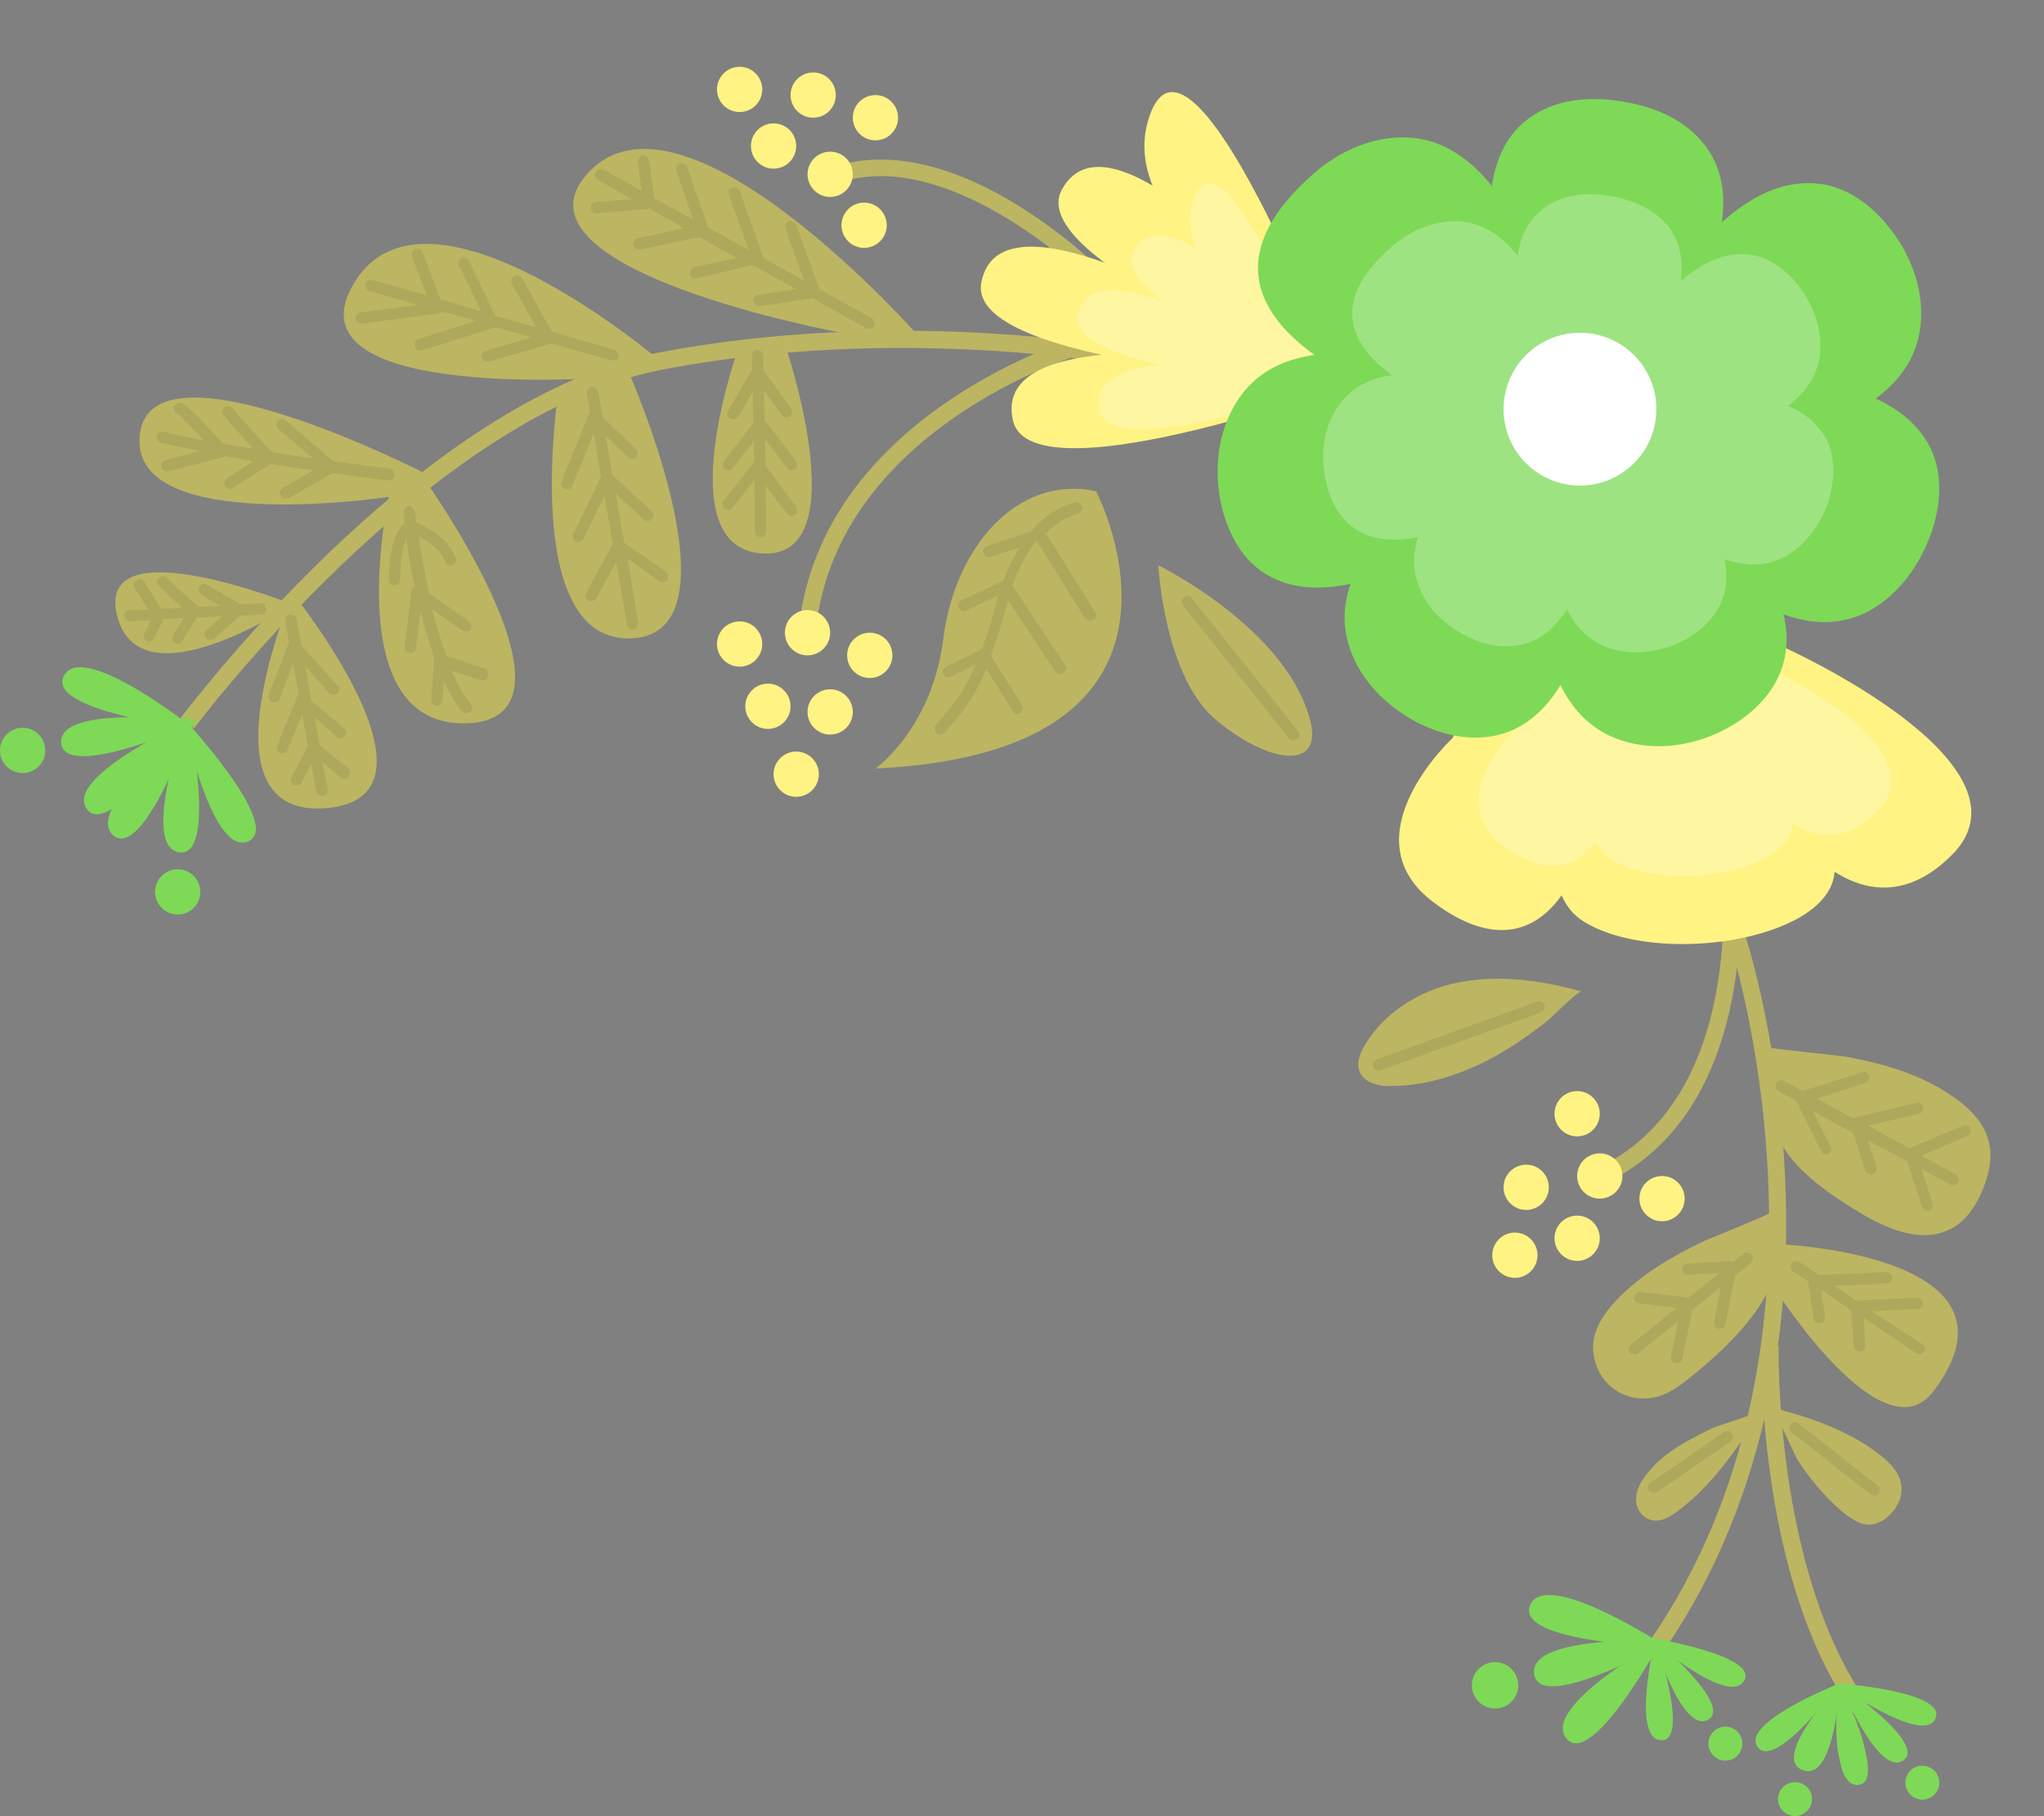 <?xml version="1.0" encoding="UTF-8" standalone="no"?><svg xmlns="http://www.w3.org/2000/svg" xmlns:xlink="http://www.w3.org/1999/xlink" fill="#000000" height="320.9" preserveAspectRatio="xMidYMid meet" version="1" viewBox="0.0 -11.8 361.2 320.9" width="361.2" zoomAndPan="magnify"><rect x="0.0" y="-11.8" width="361.2" height="320.9" fill="#808080" stroke="none"/><g><g fill="#bcb562" id="change1_1"><path d="M283.4,197.4l-1.3-2.7c26.7-12.4,22.2-52.1,22.1-52.5l3-0.4C307.3,142.2,312,184.1,283.4,197.4z" fill="inherit"/><path d="M294,279.9l-2.5-1.7c37.1-53.7,14.1-124,13.8-124.7l2.8-1c0.1,0.2,6.1,18.2,7.3,42.8 C316.6,218,313.8,251.1,294,279.9z" fill="inherit"/><path d="M327.5,290.9c-9-12.6-12.9-29.6-14.6-41.7c-1.9-13-1.6-23.2-1.6-23.3l3,0.1c0,0.4-0.8,39.8,15.7,63.1 L327.5,290.9z" fill="inherit"/><path d="M34.3,116.9l-2.4-1.8c0.1-0.1,10.7-14.3,26.2-29.2c14.4-13.8,36.3-31.2,58.3-35.4c41.8-8,80.2-1.1,80.6-1 l-0.5,3c-0.4-0.1-38.2-6.9-79.4,1C76.1,61.3,34.7,116.3,34.3,116.9z" fill="inherit"/><path d="M148.7,47c0,0-60-11-45-28c16.8-19.1,59,29,59,29L148.7,47z" fill="inherit"/><path d="M130.7,49c0,0-13,36,4,37s4-37,4-37H130.7z" fill="inherit"/><path d="M98.7,57.2c0,0-7,44.8,13,43.8s-1-48-1-48L98.7,57.2z" fill="inherit"/><path d="M105.7,55c0,0-56,4-43-17s54,14,54,14L105.7,55z" fill="inherit"/><path d="M68.7,76c0,0-9,41,14,40s-9-45-9-45L68.7,76z" fill="inherit"/><path d="M68.7,76c0,0-46,7-44-11S75,71.8,75,71.8L68.7,76z" fill="inherit"/><path d="M51.7,93c0,0-17,40,6,38S51.7,93,51.7,93z" fill="inherit"/><path d="M51.7,95c0,0-35-14-31,2S51.7,95,51.7,95z" fill="inherit"/><path d="M144.2,99.2l-3-0.3c4.1-36.6,46.6-50.1,47-50.3l0.9,2.9C188.8,51.6,148.1,64.6,144.2,99.2z" fill="inherit"/><path d="M192.7,38.1c-0.2-0.2-24.6-24.3-44.5-17.6l-0.9-2.8c9-3,20.1-0.8,32.1,6.5c8.9,5.4,15.1,11.6,15.4,11.8 L192.7,38.1z" fill="inherit"/><path d="M193.7,75c0,0,24,46-39,49c0,0,10-7,12-23S179.7,72,193.7,75z" fill="inherit"/><path d="M231.6,115.8c2,8.4-7.1,7.5-16.5-0.2c-9.4-7.6-10.4-27.5-10.4-27.5S227.6,99.3,231.6,115.8z" fill="inherit"/><path d="M310.7,173c0.1,0.3,14.3,1.7,15.4,1.9c6.6,1.2,13.3,3.1,18.9,7c3,2,5.8,4.8,6.5,8.3c0.6,2.6,0,5.4-1,7.9 c-1.2,3-3,5.9-5.9,7.3c-4.7,2.4-10.3,0.3-14.9-2.3c-6.2-3.7-14.6-9-16.3-16.3C312.6,182.2,311.7,177.6,310.7,173z" fill="inherit"/><path d="M313,202.4c0,0.3-11.3,4.8-12.1,5.2c-5.6,2.7-11.1,5.9-15.4,10.5c-1.7,1.8-3.2,3.9-3.8,6.4 c-0.6,2.8,0.3,6,2.3,8.1c2,2.1,5.1,3.1,7.9,2.6c2.6-0.4,4.8-2,6.9-3.7c5.1-4.1,12.3-10.7,14.4-17.1 C314.4,210.9,313.2,206.1,313,202.4z" fill="inherit"/><path d="M313.7,208c0,0,46.3,1.6,28,26c-9,12-28-18-28-18V208z" fill="inherit"/><path d="M311.7,236.7c-1,1.6-7.7,3.1-9.4,4c-4.3,2.1-8.9,4.5-11.7,8.5c-1.2,1.6-2,3.8-1.1,5.7c0.6,1.2,1.8,2,3.1,2 c1.3,0,2.5-0.7,3.5-1.4C302.7,250.7,307.6,243.4,311.7,236.7z" fill="inherit"/><path d="M312.4,236.7c7,1.8,14.4,4.2,20.1,8.8c1.7,1.4,3.3,3.1,3.5,5.3c0.2,1.7-0.5,3.3-1.6,4.6 c-1,1.2-2.4,2.1-3.9,2.2c-1.9,0.1-3.6-1.2-5.1-2.4c-3-2.6-5.6-5.7-7.8-9.1C316.8,244.6,313.6,237,312.4,236.7z" fill="inherit"/><path d="M244.7,180.1c-1.9-0.2-3.9-0.9-4.5-2.7c-0.5-1.4,0.1-2.9,0.8-4.2c2.9-5.2,8.2-8.9,13.9-10.7 c7.9-2.4,16.8-1.3,24.6,0.9c-0.6-0.2-5.6,4.9-6.2,5.3c-3.2,2.5-6.5,4.8-10.1,6.7c-5.4,2.8-11.4,4.7-17.4,4.7 C245.4,180.1,245.1,180.1,244.7,180.1z" fill="inherit"/></g><g fill="#fff383" id="change2_1"><path d="M280.6,110.2c0,0-13.4,32.9-0.8,40.8c12.6,7.9,42.3,3.6,44.3-8c2-11.5-5.8-32.5-14.1-39.1 C301.7,97.3,280.6,110.2,280.6,110.2z" fill="inherit"/><path d="M267.9,90.2l18.2,11l-7.9,41c0,0-6.7,19-24.8,5.5c-15.6-11.6,3.3-29.1,3.3-29.1L267.9,90.2z" fill="inherit"/><path d="M315.5,102.7c0,0,45.7,20.6,29.3,36.7c-16.4,16.2-30.8-7.7-30.8-7.7l-20.8-30.8L315.5,102.7z" fill="inherit"/><path d="M233.6,47.8c0,0-37.5-18.4-30.5-39S233.6,47.8,233.6,47.8z" fill="inherit"/><path d="M240.7,57c0,0-60-22-53.1-35.2C197.8,2.6,240.7,57,240.7,57z" fill="inherit"/><path d="M234.6,55.8c0,0-63.8-3-61.2-17.6C177.3,16.8,234.6,55.8,234.6,55.8z" fill="inherit"/><path d="M242.2,54.7c0,0-59.9,22.3-63.2,7.8C174.2,41.3,242.2,54.7,242.2,54.7z" fill="inherit"/><circle cx="136.7" cy="14" fill="inherit" r="4"/><circle cx="154.7" cy="9" fill="inherit" r="4"/><circle cx="143.7" cy="5" fill="inherit" r="4"/><circle cx="152.7" cy="28" fill="inherit" r="4"/><circle cx="130.7" cy="4" fill="inherit" r="4"/><circle cx="130.7" cy="102" fill="inherit" r="4"/><circle cx="153.7" cy="104" fill="inherit" r="4"/><circle cx="146.7" cy="114" fill="inherit" r="4"/><circle cx="135.7" cy="113" fill="inherit" r="4"/><circle cx="140.7" cy="125" fill="inherit" r="4"/><circle cx="278.7" cy="185" fill="inherit" r="4"/><circle cx="269.7" cy="198" fill="inherit" r="4"/><circle cx="293.7" cy="200" fill="inherit" r="4"/><circle cx="278.7" cy="207" fill="inherit" r="4"/><circle cx="267.7" cy="210" fill="inherit" r="4"/><circle cx="282.7" cy="196" fill="inherit" r="4"/><circle cx="142.7" cy="100" fill="inherit" r="4"/><circle cx="146.7" cy="19" fill="inherit" r="4"/></g><g fill="#ffffff" id="change3_1"><path d="M236.1,55.8c1.1-0.4,1.8-0.6,1.8-0.6s-1-0.2-2.7-0.5c-1-1.2-2.3-2.8-3.9-4.6 c0.4,0.2,0.7,0.4,0.7,0.4s-16.3-41.1-21.1-26.9c-1,2.9-0.7,5.7,0.4,8.4c-4.8-2.8-8.9-3.4-11,0.6c-1.4,2.6,1.1,5.7,5.3,8.9 c-7.6-2.8-14.1-3.2-15.1,2.4c-0.8,4.1,6.2,6.9,14.6,8.8c-7,0.7-12,2.9-10.8,8c1.9,8.4,31.7-1.2,40.9-4.4c1.1,0.4,1.7,0.6,1.7,0.6 S236.6,56.5,236.1,55.8z M229.2,53.8C229.2,53.8,229.2,53.8,229.2,53.8C229.2,53.8,229.2,53.8,229.2,53.8 C229.2,53.8,229.2,53.8,229.2,53.8z" fill="inherit" opacity="0.25"/><path d="M310.5,105.2l-16.1-1.3l1.3,2c-2.8,0.9-5.4,2.1-7.4,3.1l0.9-4.9l-13.1-7.9l-8,20.5 c0,0-13.6,12.6-2.4,21c8.9,6.6,13.9,2.4,16.3-0.9c0.6,1.4,1.5,2.5,2.8,3.3c9.1,5.7,30.5,2.6,31.9-5.7c0-0.2,0.1-0.4,0.1-0.6 c4,2.5,9.3,3.4,14.8-2.1C343.5,120,310.5,105.2,310.5,105.2z" fill="inherit" opacity="0.25"/></g><g fill="#7ed957" id="change4_1"><path d="M270.9,65.5C250.2,62,201.7,45.7,232,19c4.6-4.1,10.6-6.8,16.8-6.5c17.9,0.8,25.8,29.3,28.8,43.5 C277.6,56,270.9,65.5,270.9,65.5z" fill="inherit"/><path d="M275.6,72.1c0.5,2.2-18.4,11.8-20.2,12.7c-9.1,4.6-22.8,11-32.4,4.4c-3.9-2.7-6.2-7.3-7.2-11.9 c-1.5-6.7-0.4-14.1,3.7-19.5c11.3-14.7,40.1-3.3,53.6,2.8C273.1,60.7,275.6,72.1,275.6,72.1z" fill="inherit"/><path d="M283.8,65.8c0,14.7-1.3,49.3-20.2,52.5c-4.8,0.8-9.7-0.5-14-2.9c-5.3-3-9.8-7.8-11.4-13.7 c-4.9-17.9,21.9-34.1,35-41C273.3,60.8,283.8,65.8,283.8,65.8z" fill="inherit"/><path d="M274.6,65.1c-6.4-13.5-20.9-48.6-1.7-57.6c4.2-2,9.1-2.1,13.6-1.4c5,0.8,9.9,2.6,13.4,6.2 c8.8,8.8,3.1,22.4-1.2,31.9c-1.7,3.8-7.8,21-12.6,21C286.2,65.2,274.6,65.1,274.6,65.1z" fill="inherit"/><path d="M282.8,60.1c6.2-13.3,20.8-41.8,38.9-39.4c4.7,0.6,8.9,3.7,11.9,7.4c4.3,5.2,6.8,12.2,5.6,18.9 c-3.3,18.2-34.1,21.4-48.9,22.2C290.2,69.1,282.8,60.1,282.8,60.1z" fill="inherit"/><path d="M286.9,56.8c14.3-2.2,44.5-5.5,53.6,9.4c3.1,5.1,2.6,11.6,0.4,17.2c-2.2,5.5-6,10.5-11.3,13.1 c-17,8.2-37.4-16.6-46.1-28.5C283.4,67.9,286.9,56.8,286.9,56.8z" fill="inherit"/><path d="M284.7,60.6c11.5,8.9,37.3,30.4,29.6,47.1c-1.9,4.2-5.6,7.4-9.7,9.5c-6,3.1-13.3,3.9-19.5,1.3 c-17.2-7.2-13.5-38-10.9-52.7C274.3,65.8,284.7,60.6,284.7,60.6z" fill="inherit"/><path d="M34.2,116.9c0,0-19.6-15.6-22.9-9.3S34.2,116.9,34.2,116.9z" fill="inherit"/><path d="M34.2,115.1c0,0-22.9,10.2-18.9,16C19.3,136.9,34.2,115.1,34.2,115.1z" fill="inherit"/><path d="M35.3,115.7c0,0-24.8-3.3-24.5,3.7C11.2,126.5,35.3,115.7,35.3,115.7z" fill="inherit"/><circle cx="4" cy="120.8" fill="inherit" r="4"/><path d="M34.1,115.5c0,0-19.4,15.7-14.1,20.3C25.4,140.4,34.1,115.5,34.1,115.5z" fill="inherit"/><path d="M32.3,115c0,0,5,24.5,11.5,21.9S32.3,115,32.3,115z" fill="inherit"/><path d="M33.2,114.1c0,0-8.6,23.5-1.6,24.7S33.2,114.1,33.2,114.1z" fill="inherit"/><circle cx="31.4" cy="145.8" fill="inherit" r="4"/><path d="M294.5,279.2c0,0-21.3-14-24.1-7.4C267.6,278.5,294.5,279.2,294.5,279.2z" fill="inherit"/><path d="M293.7,277.9c0,0-21.5,11.9-16.9,17.5C281.3,300.9,293.7,277.9,293.7,277.9z" fill="inherit"/><path d="M294.9,278.2c0,0-24.8-1.4-23.8,5.8C272.1,291.2,294.9,278.2,294.9,278.2z" fill="inherit"/><circle cx="264.2" cy="286" fill="inherit" r="4.1"/><path d="M292.5,277.7c0,0-4.3,17.7,1,18S292.5,277.7,292.5,277.7z" fill="inherit"/><path d="M291.2,277.5c0,0,14.3,12.4,17,7.7C311,280.7,291.2,277.5,291.2,277.5z" fill="inherit"/><path d="M292,277.5c0,0,5.1,17.1,9.8,14.6C306.5,289.6,292,277.5,292,277.5z" fill="inherit"/><circle cx="304.9" cy="296.3" fill="inherit" r="3"/><path d="M325.2,285.6c0,0-17.8,7-14.6,11.3C313.7,301.2,325.2,285.6,325.2,285.6z" fill="inherit"/><path d="M325,285.8c0,0-2.3,16.7,2.9,15.9C333.2,300.9,325,285.8,325,285.8z" fill="inherit"/><path d="M325.1,285.8c0,0-12.4,13.1-6.5,15.2C324.3,303.1,325.1,285.8,325.1,285.8z" fill="inherit"/><circle cx="317.2" cy="306.1" fill="inherit" r="3"/><path d="M325.2,286.1c0,0-2.3,17.7,3.1,17.5C333.7,303.3,325.2,286.1,325.2,286.1z" fill="inherit"/><path d="M324.3,285.6c0,0,15.5,11.1,17.7,6.3C344.3,287,324.3,285.6,324.3,285.6z" fill="inherit"/><path d="M325.2,285.8c0,0,6.6,16.4,11.1,13.5C340.7,296.3,325.2,285.8,325.2,285.8z" fill="inherit"/><circle cx="339.7" cy="303.2" fill="inherit" r="3"/></g><g><g id="change3_2"><path d="M322.4,65.2c-1.5-2.4-3.7-4.1-6.4-5.3c2.8-2.1,4.8-4.8,5.5-8.2c0.8-4.7-0.9-9.6-3.9-13.3 c-2.1-2.6-5.1-4.8-8.4-5.2c-4.4-0.6-8.5,1.5-12.2,4.7c0.5-3.9-0.1-7.7-3.1-10.7c-2.5-2.5-6-3.8-9.5-4.4c-3.2-0.5-6.7-0.4-9.6,1 c-4,1.9-6,5.3-6.6,9.6c-2.8-3.5-6.2-5.9-10.5-6.1c-4.3-0.2-8.6,1.7-11.9,4.6c-10.7,9.4-7.5,17,0.2,22.6c-3.7,0.5-6.9,2-9.1,4.9 c-3,3.8-3.7,9.1-2.6,13.8c0.7,3.3,2.3,6.5,5.1,8.4c3.3,2.2,7.2,2.3,11.2,1.5c-0.8,2.4-1,4.8-0.3,7.4c1.1,4.2,4.3,7.6,8.1,9.7 c3,1.7,6.5,2.6,9.9,2c3.8-0.6,6.6-3.1,8.6-6.4c1.4,3,3.6,5.3,6.6,6.6c4.4,1.8,9.5,1.2,13.8-0.9c2.9-1.5,5.5-3.8,6.8-6.7 c1.1-2.5,1.2-5.1,0.6-7.8c3.4,1.2,6.9,1.4,10.2-0.2c3.8-1.8,6.4-5.4,8-9.3C324.2,73.4,324.6,68.8,322.4,65.2z" fill="#ffffff" opacity="0.25"/></g><g id="change5_1"><path d="M193.6,96.5L185.2,83c-0.1-0.2-0.4-0.4-0.6-0.4c3-3,5.7-3.5,5.8-3.6 c0.5-0.1,0.9-0.6,0.8-1.2c-0.1-0.5-0.6-0.9-1.2-0.8c-0.1,0-3.7,0.7-7.4,4.6c-0.1,0.2-0.3,0.3-0.4,0.5l-7.8,2.6 c-0.5,0.2-0.8,0.7-0.6,1.3c0.1,0.4,0.5,0.7,1,0.7c0.1,0,0.2,0,0.3-0.1l5.1-1.7c-1.1,1.7-2.1,3.7-2.9,5.9l-7.4,3.5 c-0.5,0.2-0.7,0.8-0.5,1.3c0.2,0.4,0.5,0.6,0.9,0.6c0.1,0,0.3,0,0.4-0.1l5.7-2.7c-0.1,0.3-0.2,0.5-0.2,0.8 c-0.9,3.5-1.8,6.4-2.7,8.7l-6.3,3.1c-0.5,0.2-0.7,0.8-0.5,1.3c0.2,0.4,0.5,0.6,0.9,0.6c0.1,0,0.3,0,0.4-0.1l4.4-2.2 c-2.1,5.1-4.2,7.4-6.6,10.2l-0.4,0.5c-0.4,0.4-0.3,1,0.1,1.4c0.2,0.2,0.4,0.3,0.7,0.3c0.3,0,0.5-0.1,0.7-0.3l0.4-0.5 c2.5-2.8,4.7-5.3,7-10.8l4.7,7.5c0.2,0.3,0.5,0.5,0.8,0.5c0.2,0,0.4-0.1,0.5-0.2c0.5-0.3,0.6-0.9,0.3-1.4l-5.5-8.7 c0.9-2.5,1.9-5.6,2.9-9.4c0-0.2,0.1-0.3,0.1-0.5l8.4,12.7c0.2,0.3,0.5,0.4,0.8,0.4c0.2,0,0.4-0.1,0.6-0.2c0.5-0.3,0.6-0.9,0.3-1.4 l-9.2-13.9c0,0-0.1-0.1-0.1-0.1c1.1-3.2,2.6-5.9,4.3-8c0,0.1,0,0.1,0.1,0.2l8.4,13.5c0.2,0.3,0.5,0.5,0.9,0.5c0.2,0,0.4,0,0.5-0.2 C193.7,97.6,193.9,96.9,193.6,96.5z" fill="#282828" opacity="0.09"/></g><g id="change5_2"><path d="M228.5,119c-0.3,0-0.6-0.1-0.8-0.4L209,95.1c-0.3-0.4-0.3-1.1,0.2-1.4 c0.4-0.3,1.1-0.3,1.4,0.2l18.8,23.5c0.3,0.4,0.3,1.1-0.2,1.4C228.9,118.9,228.7,119,228.5,119z" fill="#282828" opacity="0.09"/></g><g id="change5_3"><path d="M243.6,177.4c-0.4,0-0.8-0.3-0.9-0.7c-0.2-0.5,0.1-1.1,0.6-1.3l28.3-10.2 c0.5-0.2,1.1,0.1,1.3,0.6c0.2,0.5-0.1,1.1-0.6,1.3l-28.3,10.2C243.8,177.4,243.7,177.4,243.6,177.4z" fill="#282828" opacity="0.09"/></g><g id="change5_4"><path d="M135.6,70.9c-0.1-0.1-0.2-0.2-0.3-0.2l-0.1-4.9l3.9,5.1c0.2,0.3,0.5,0.4,0.8,0.4 c0.2,0,0.4-0.1,0.6-0.2c0.4-0.3,0.5-1,0.2-1.4l-5.2-6.8c-0.1-0.1-0.2-0.2-0.4-0.3l-0.1-5.4l3.2,4.4c0.2,0.3,0.5,0.4,0.8,0.4 c0.2,0,0.4-0.1,0.6-0.2c0.4-0.3,0.5-0.9,0.2-1.4l-4.7-6.5c0-0.1-0.1-0.1-0.2-0.2l0-2.6c0-0.5-0.5-1.1-1-1.1c0,0,0,0,0,0 c-0.6,0-1,0.5-1,1.1l0,2.5c-0.1,0.1-0.1,0.1-0.2,0.2l-4,7c-0.3,0.5-0.1,1.1,0.4,1.4c0.2,0.1,0.3,0.1,0.5,0.1 c0.3,0,0.7-0.2,0.9-0.5l2.5-4.3l0.1,5.5l-5.2,6.7c-0.3,0.4-0.3,1.1,0.2,1.4c0.2,0.1,0.4,0.2,0.6,0.2c0.3,0,0.6-0.1,0.8-0.4 l3.7-4.8l0.1,3.7c0,0-0.1,0-0.1,0.1l-5.3,6.8c-0.3,0.4-0.3,1.1,0.2,1.4c0.2,0.1,0.4,0.2,0.6,0.2c0.3,0,0.6-0.1,0.8-0.4l3.8-4.9 l0.1,9.2c0,0.5,0.5,0.9,1,0.9c0,0,0,0,0,0c0.6,0,1-0.4,1-1l-0.1-8.1l3.8,5c0.2,0.3,0.5,0.4,0.8,0.4c0.2,0,0.4-0.1,0.6-0.2 c0.4-0.3,0.5-1,0.2-1.4L135.6,70.9z" fill="#282828" opacity="0.09"/></g><g id="change5_5"><path d="M117.6,89.2l-7.3-5.1l-1.5-8.7l5,4.6c0.4,0.4,1,0.4,1.4-0.1c0.4-0.4,0.4-1-0.1-1.4 l-6.9-6.4l-1.2-6.9l4,3.8c0.4,0.4,1,0.4,1.4,0c0.4-0.4,0.4-1,0-1.4l-5.9-5.7l-0.8-4.5c-0.1-0.5-0.6-0.9-1.2-0.8 c-0.5,0.1-0.9,0.6-0.8,1.2l0.6,3.3c-0.1,0.1-0.2,0.2-0.3,0.4l-4.8,11.8c-0.2,0.5,0,1.1,0.6,1.3c0.1,0,0.2,0.1,0.4,0.1 c0.4,0,0.8-0.2,0.9-0.6l3.8-9.3l1.3,7.7l-4.9,10.1c-0.2,0.5,0,1.1,0.5,1.3c0.1,0.1,0.3,0.1,0.4,0.1c0.4,0,0.7-0.2,0.9-0.6l3.7-7.6 l1.5,8.5l-4.7,8.6c-0.3,0.5-0.1,1.1,0.4,1.4c0.2,0.1,0.3,0.1,0.5,0.1c0.4,0,0.7-0.2,0.9-0.5l3.5-6.4l1.9,11.1 c0.1,0.5,0.5,0.8,1,0.8c0.1,0,0.1,0,0.2,0c0.5-0.1,0.9-0.6,0.8-1.2l-1.9-11.3l5.6,4c0.4,0.3,1.1,0.2,1.4-0.2S118,89.5,117.6,89.2z" fill="#282828" opacity="0.09"/></g><g id="change5_6"><path d="M85.6,106.3l-6.7-2.2c-1-2.6-1.8-5.4-2.5-8.2l5.3,3.7c0.5,0.3,1.1,0.2,1.4-0.2 s0.2-1.1-0.2-1.4l-7.1-5c-0.8-3.8-1.4-7.4-1.8-10c1.5,0.7,3.8,2.2,4.7,4.5c0.2,0.5,0.8,0.8,1.3,0.5c0.5-0.2,0.8-0.8,0.5-1.3 c-1.5-3.7-5.3-5.5-6.9-6.1c-0.2-1.3-0.3-2.1-0.3-2.1c-0.1-0.5-0.6-0.9-1.1-0.9c-0.5,0.1-0.9,0.6-0.9,1.1c0,0.2,0.1,0.9,0.2,2 c-2.5,1.7-2.8,7.9-2.8,9.9c0,0.6,0.4,1,1,1c0,0,0,0,0,0c0.6,0,1-0.4,1-1c0-2.7,0.4-5.7,1.1-7.2c0.3,2.3,0.8,5.3,1.5,8.5 c0,0,0,0,0,0c-0.3,0.1-0.5,0.4-0.6,0.8l-1.2,9.8c-0.1,0.5,0.3,1,0.9,1.1c0,0,0.1,0,0.1,0c0.5,0,0.9-0.4,1-0.9l0.8-6.6 c0.7,2.8,1.5,5.7,2.5,8.4c0,0.1-0.1,0.2-0.1,0.3l-0.5,7c0,0.6,0.4,1,0.9,1.1c0,0,0,0,0.1,0c0.5,0,1-0.4,1-0.9l0.2-3.4 c1,2,2,3.9,3.2,5.3c0.2,0.2,0.5,0.3,0.8,0.3c0.2,0,0.5-0.1,0.7-0.2c0.4-0.4,0.5-1,0.1-1.4c-1.3-1.5-2.4-3.5-3.4-5.9l5.1,1.7 c0.5,0.2,1.1-0.1,1.3-0.6C86.4,107,86.1,106.5,85.6,106.3z" fill="#282828" opacity="0.09"/></g><g id="change5_7"><path d="M61.6,124l-5.1-4.1l-0.9-4.9l3.9,3.4c0.4,0.4,1.1,0.3,1.4-0.1 c0.4-0.4,0.3-1.1-0.1-1.4l-5.8-4.9L54,106l4.2,4.7c0.4,0.4,1,0.4,1.4,0.1c0.4-0.4,0.4-1,0.1-1.4l-6.4-7.1l-0.9-4.7 c-0.1-0.5-0.6-0.9-1.2-0.8c-0.5,0.1-0.9,0.6-0.8,1.2l0.7,3.7c-0.1,0.1-0.1,0.1-0.1,0.2l-3.5,9c-0.2,0.5,0.1,1.1,0.6,1.3 c0.1,0,0.2,0.1,0.4,0.1c0.4,0,0.8-0.2,0.9-0.6l2.4-6.3l1,5.6c-0.1,0.1-0.3,0.2-0.3,0.4l-3.5,8.5c-0.2,0.5,0,1.1,0.5,1.3 c0.1,0.1,0.3,0.1,0.4,0.1c0.4,0,0.8-0.2,0.9-0.6l2.6-6.3l1,5.6l-2.9,5.6c-0.3,0.5-0.1,1.1,0.4,1.3c0.1,0.1,0.3,0.1,0.5,0.1 c0.4,0,0.7-0.2,0.9-0.5l1.7-3.3l0.9,4.8c0.1,0.5,0.5,0.8,1,0.8c0.1,0,0.1,0,0.2,0c0.5-0.1,0.9-0.6,0.8-1.2l-0.9-4.7l3.2,2.7 c0.4,0.3,1.1,0.3,1.4-0.1S62,124.3,61.6,124z" fill="#282828" opacity="0.09"/></g><g id="change5_8"><path d="M46.2,94.8l-3.7,0.2l-5.9-3.5c-0.5-0.3-1.1-0.1-1.4,0.4c-0.3,0.5-0.1,1.1,0.4,1.4 l3.3,2L35,95.4l-5.6-5.1c-0.4-0.4-1-0.3-1.4,0.1s-0.3,1,0.1,1.4l4.1,3.8l-3.7,0.2L25.5,91c-0.3-0.5-0.9-0.6-1.4-0.3 c-0.5,0.3-0.6,0.9-0.3,1.4l2.4,3.8L22.9,96c-0.6,0-1,0.5-0.9,1.1c0,0.5,0.5,0.9,1,0.9c0,0,0,0,0.1,0l3.6-0.2l-1.2,2.3 c-0.3,0.5-0.1,1.1,0.4,1.3c0.1,0.1,0.2,0.1,0.3,0.1c0.4,0.1,0.8-0.1,1-0.5l1.7-3.4l3.6-0.2l-1.9,3c-0.3,0.5-0.2,1.1,0.3,1.4 c0.2,0.1,0.4,0.2,0.5,0.2c0.3,0,0.7-0.2,0.8-0.5l2.6-4.2l4.4-0.2l-2.7,2.4c-0.4,0.4-0.5,1-0.1,1.4c0.2,0.3,0.5,0.4,0.9,0.3 c0.2,0,0.4-0.1,0.6-0.2l4.5-4l3.7-0.2c0.6,0,1-0.5,0.9-1.1S46.7,94.7,46.2,94.8z" fill="#282828" opacity="0.09"/></g><g id="change5_9"><path d="M68.9,71c-0.1,0-4.2-0.5-10-1.3l-8.4-7.2c-0.4-0.4-1.1-0.3-1.4,0.1 c-0.4,0.4-0.3,1.1,0.1,1.4l6.1,5.2c-2.3-0.3-4.8-0.7-7.3-1.1L41,60.3c-0.4-0.4-1-0.5-1.4-0.1c-0.4,0.4-0.5,1-0.1,1.4l5.2,5.9 c-1.8-0.3-3.6-0.6-5.3-0.9c-6.9-7.6-7.3-7.4-8-7.2c-0.4,0.1-0.7,0.6-0.7,1c0,0.5,0.4,0.9,0.8,1c0.7,0.5,2.5,2.4,4.5,4.6 c-2.6-0.5-5-1-7.1-1.5c-0.5-0.1-1.1,0.2-1.2,0.7c-0.1,0.5,0.2,1.1,0.7,1.2c2.1,0.5,4.4,1,6.9,1.5l-6.1,1.6 c-0.5,0.1-0.9,0.7-0.7,1.2c0.1,0.5,0.5,0.8,1,0.8c0.1,0,0.2,0,0.2,0l9.7-2.5c0.1,0,0.2-0.1,0.3-0.2c1.7,0.3,3.4,0.6,5.1,0.9 l-4.7,3c-0.5,0.3-0.6,0.9-0.3,1.4c0.2,0.3,0.5,0.5,0.8,0.5c0.2,0,0.4,0,0.5-0.2l6.7-4.2c2.6,0.4,5.2,0.8,7.6,1.1L50,74.4 c-0.5,0.3-0.7,0.9-0.4,1.4c0.2,0.3,0.5,0.5,0.9,0.5c0.2,0,0.3,0,0.5-0.1l7.8-4.4c5.7,0.8,9.7,1.3,9.8,1.3c0,0,0.1,0,0.1,0 c0.5,0,0.9-0.4,1-0.9C69.8,71.6,69.4,71.1,68.9,71z" fill="#282828" opacity="0.09"/></g><g id="change5_10"><path d="M108.5,50l-11-3.2l-5.2-9.4c-0.3-0.5-0.9-0.7-1.4-0.4c-0.5,0.3-0.7,0.9-0.4,1.4 l4.2,7.6L87.5,44l-4.6-9.7c-0.2-0.5-0.8-0.7-1.3-0.5c-0.5,0.2-0.7,0.8-0.5,1.3l3.9,8.1l-7.2-2.1l-3.1-8.3 c-0.2-0.5-0.8-0.8-1.3-0.6c-0.5,0.2-0.8,0.8-0.6,1.3l2.6,6.9l-9.6-2.7c-0.5-0.2-1.1,0.2-1.2,0.7c-0.2,0.5,0.2,1.1,0.7,1.2l8.6,2.5 l-10.2,1.3c-0.5,0.1-0.9,0.6-0.9,1.1c0.1,0.5,0.5,0.9,1,0.9c0,0,0.1,0,0.1,0l13.5-1.8c0.3,0,0.5-0.2,0.6-0.4l6.1,1.7l-10.1,3.2 c-0.5,0.2-0.8,0.7-0.7,1.3c0.1,0.4,0.5,0.7,1,0.7c0.1,0,0.2,0,0.3,0l12.8-4c0.1,0,0.1-0.1,0.2-0.1l6.3,1.8l-8.1,2.4 c-0.5,0.2-0.8,0.7-0.7,1.2c0.1,0.4,0.5,0.7,1,0.7c0.1,0,0.2,0,0.3,0l11-3.2c0,0,0,0,0.1,0l10.6,3c0.1,0,0.2,0,0.3,0 c0.4,0,0.8-0.3,1-0.7C109.3,50.7,109,50.2,108.5,50z" fill="#282828" opacity="0.09"/></g><g id="change5_11"><path d="M154,44.4l-9.2-5.1l-4.1-11.4c-0.2-0.5-0.8-0.8-1.3-0.6c-0.5,0.2-0.8,0.8-0.6,1.3 l3.3,9.2l-7.2-4c0,0,0-0.1,0-0.1l-4.2-11.8c-0.2-0.5-0.8-0.8-1.3-0.6c-0.5,0.2-0.8,0.8-0.6,1.3l3.5,9.8l-7.4-4.1 c0-0.2,0.1-0.4,0-0.6l-3.5-10c-0.2-0.5-0.8-0.8-1.3-0.6c-0.5,0.2-0.8,0.8-0.6,1.3l3,8.6l-6.9-3.8l-0.9-6.7 c-0.1-0.5-0.6-0.9-1.1-0.9c-0.5,0.1-0.9,0.6-0.9,1.1l0.7,5.2l-6.7-3.7c-0.5-0.3-1.1-0.1-1.4,0.4c-0.3,0.5-0.1,1.1,0.4,1.4l6,3.4 l-6.4,0.5c-0.6,0-1,0.5-0.9,1.1c0,0.5,0.5,0.9,1,0.9c0,0,0.1,0,0.1,0l9.2-0.8c0,0,0.1,0,0.1,0l6.1,3.4l-8.2,1.8 c-0.5,0.1-0.9,0.6-0.8,1.2c0.1,0.5,0.5,0.8,1,0.8c0.1,0,0.1,0,0.2,0l10.4-2.2c0,0,0,0,0.1,0l6.6,3.7l-7.5,1.6 c-0.5,0.1-0.9,0.6-0.8,1.2c0.1,0.5,0.5,0.8,1,0.8c0.1,0,0.1,0,0.2,0L133,35l7.7,4.3l-6.8,1c-0.5,0.1-0.9,0.6-0.8,1.1 c0.1,0.5,0.5,0.9,1,0.9c0,0,0.1,0,0.1,0l9.4-1.4c0.1,0,0.1,0.1,0.2,0.1l9.3,5.2c0.2,0.1,0.3,0.1,0.5,0.1c0.4,0,0.7-0.2,0.9-0.5 C154.6,45.3,154.5,44.6,154,44.4z" fill="#282828" opacity="0.09"/></g><g id="change5_12"><path d="M331.2,252.5c-0.2,0-0.4-0.1-0.6-0.2l-14-11c-0.4-0.3-0.5-1-0.2-1.4 c0.3-0.4,1-0.5,1.4-0.2l14,11c0.4,0.3,0.5,1,0.2,1.4C331.8,252.4,331.5,252.5,331.2,252.5z" fill="#282828" opacity="0.09"/></g><g id="change5_13"><path d="M292.2,252c-0.3,0-0.6-0.2-0.8-0.4c-0.3-0.5-0.2-1.1,0.3-1.4l13-9 c0.5-0.3,1.1-0.2,1.4,0.3c0.3,0.5,0.2,1.1-0.3,1.4l-13,9C292.6,251.9,292.4,252,292.2,252z" fill="#282828" opacity="0.09"/></g><g id="change5_14"><path d="M309.5,209.9c-0.3-0.4-1-0.5-1.4-0.2l-1.8,1.5c-0.2-0.1-0.4-0.2-0.6-0.2l-7.5,0.5 c-0.6,0-1,0.5-0.9,1.1c0,0.6,0.5,1,1.1,0.9l5.5-0.4l-5.5,4.4c0,0,0,0,0,0l-8.5-1c-0.6-0.1-1,0.3-1.1,0.9s0.3,1,0.9,1.1l6.6,0.8 l-8.1,6.5c-0.4,0.3-0.5,1-0.2,1.4c0.2,0.2,0.5,0.4,0.8,0.4c0.2,0,0.4-0.1,0.6-0.2l7.2-5.8l-1.3,6.3c-0.1,0.5,0.2,1.1,0.8,1.2 c0.1,0,0.1,0,0.2,0c0.5,0,0.9-0.3,1-0.8l1.8-8.7l5-4l-1.2,6.2c-0.1,0.5,0.2,1.1,0.8,1.2c0.1,0,0.1,0,0.2,0c0.5,0,0.9-0.3,1-0.8 l1.7-8.6l2.9-2.3C309.8,210.9,309.9,210.3,309.5,209.9z" fill="#282828" opacity="0.09"/></g><g id="change5_15"><path d="M348.2,187.6c-0.2-0.5-0.8-0.7-1.3-0.5l-9.5,4c0,0,0,0,0,0l-7.3-4l9-2.1 c0.5-0.1,0.9-0.7,0.7-1.2c-0.1-0.5-0.7-0.9-1.2-0.7l-10.5,2.5c-0.2,0-0.3,0.1-0.5,0.3l-6.6-3.6l8.6-2.7c0.5-0.2,0.8-0.7,0.7-1.3 c-0.2-0.5-0.7-0.8-1.3-0.6l-10.5,3.3l-3.2-1.8c-0.5-0.3-1.1-0.1-1.4,0.4c-0.3,0.5-0.1,1.1,0.4,1.4l3.1,1.7l4.4,8.9 c0.2,0.4,0.5,0.6,0.9,0.6c0.2,0,0.3,0,0.4-0.1c0.5-0.2,0.7-0.8,0.4-1.3l-3.2-6.3l7.2,3.9l2.1,6.6c0.1,0.4,0.5,0.7,1,0.7 c0.1,0,0.2,0,0.3,0c0.5-0.2,0.8-0.7,0.7-1.3l-1.5-4.7l6.9,3.7l2.7,8.1c0.1,0.4,0.5,0.7,0.9,0.7c0.1,0,0.2,0,0.3-0.1 c0.5-0.2,0.8-0.7,0.6-1.3l-2-6.1l5.1,2.8c0.2,0.1,0.3,0.1,0.5,0.1c0.4,0,0.7-0.2,0.9-0.5c0.3-0.5,0.1-1.1-0.4-1.4l-6.1-3.3l8-3.4 C348.1,188.7,348.4,188.1,348.2,187.6z" fill="#282828" opacity="0.09"/></g><g id="change5_16"><path d="M330.7,219.9l8.1-0.4c0.6,0,1-0.5,1-1s-0.5-1-1-1l-10.8,0.5l-3.9-2.6l9.3-0.4 c0.6,0,1-0.5,1-1s-0.5-1-1-1l-12,0.5l-3.4-2.3c-0.5-0.3-1.1-0.2-1.4,0.3c-0.3,0.5-0.2,1.1,0.3,1.4l2.6,1.7c0,0,0,0.1,0,0.1l1,6.5 c0.1,0.5,0.5,0.8,1,0.8c0,0,0.1,0,0.2,0c0.5-0.1,0.9-0.6,0.8-1.1l-0.7-4.8l5.3,3.6l0.5,6.4c0,0.5,0.5,0.9,1,0.9c0,0,0,0,0.1,0 c0.6,0,1-0.5,0.9-1.1l-0.3-4.9l9.3,6.3c0.2,0.1,0.4,0.2,0.6,0.2c0.3,0,0.6-0.2,0.8-0.4c0.3-0.5,0.2-1.1-0.3-1.4L330.7,219.9z" fill="#282828" opacity="0.09"/></g><g id="change3_3"><circle cx="279.2" cy="60.5" fill="#ffffff" r="13.5"/></g></g></g></svg>